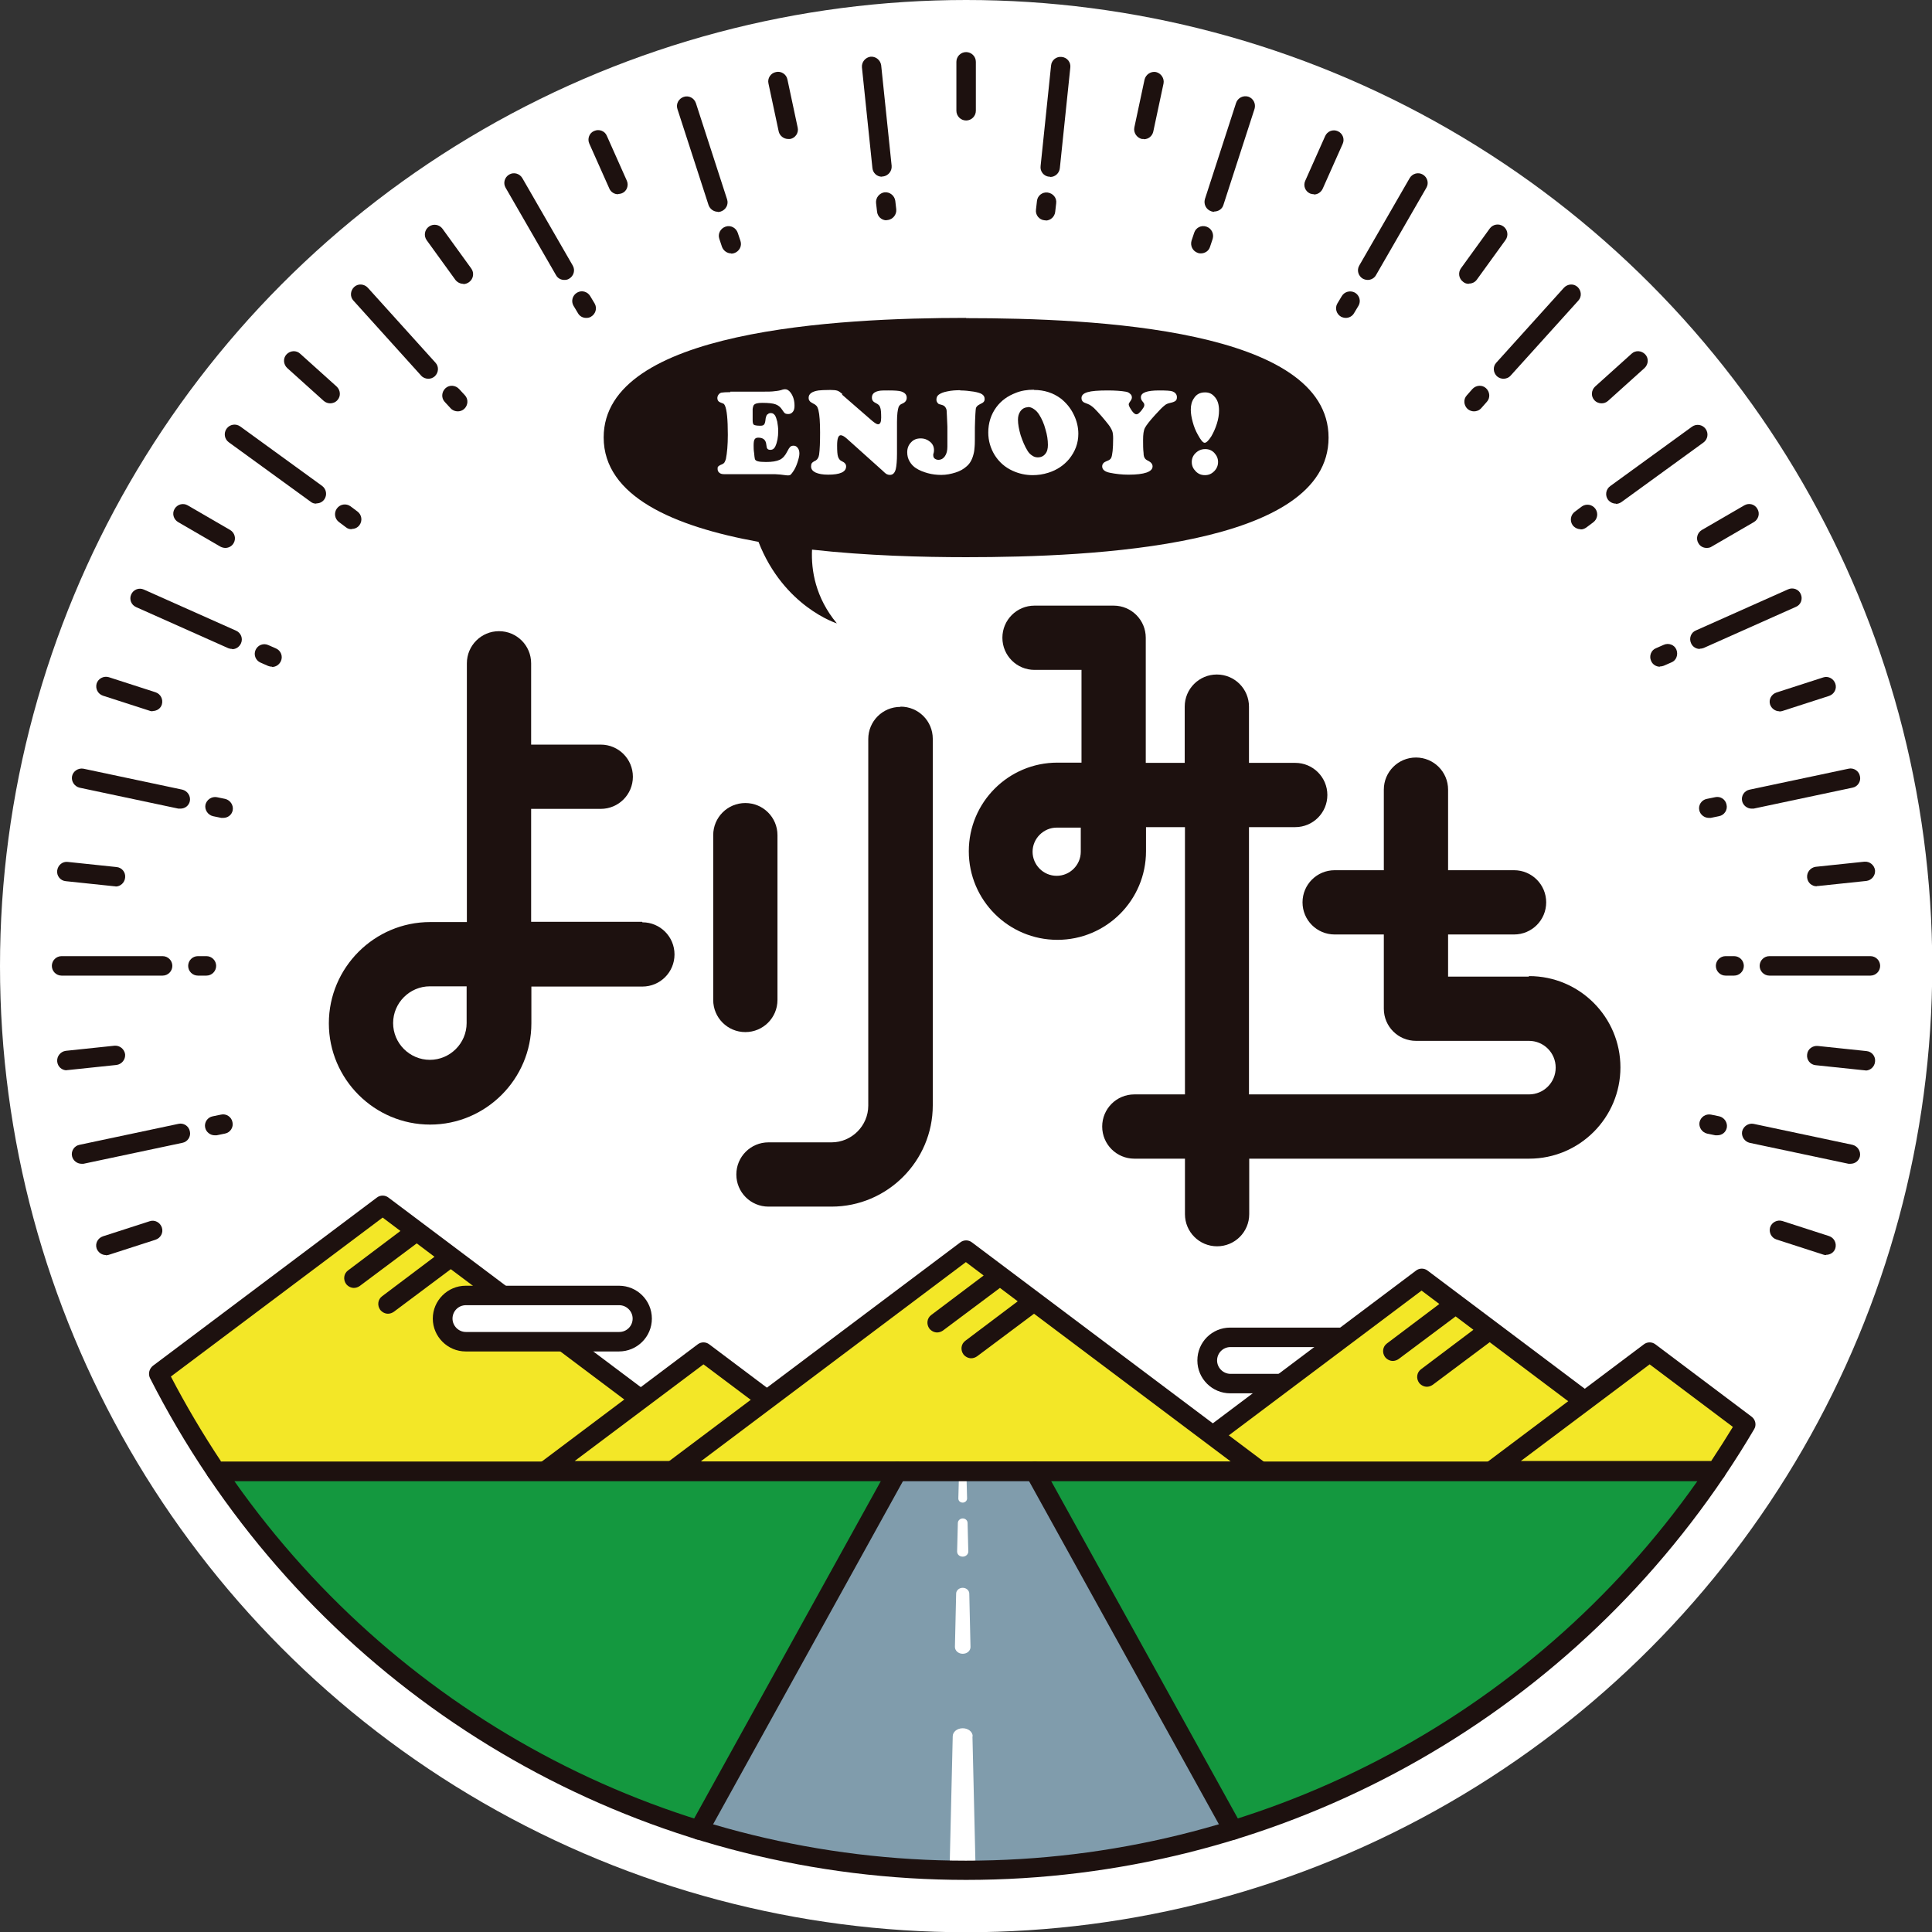 <?xml version="1.0" encoding="UTF-8"?>
<svg id="_レイヤー_2" data-name="レイヤー 2" xmlns="http://www.w3.org/2000/svg" viewBox="0 0 79.37 79.37">
  <rect x="0" y="0" width="79.37" height="79.37" fill="#333333" stroke="none"/>
  <defs>
    <style>
      .cls-1 {
        fill: #f3e727;
      }

      .cls-2 {
        fill: #14983f;
      }

      .cls-3 {
        fill: #fff;
      }

      .cls-4 {
        fill: #1d110f;
      }

      .cls-5 {
        fill: #809cac;
      }
    </style>
  </defs>
  <g id="_フッター" data-name="フッター">
    <g>
      <circle class="cls-3" cx="39.69" cy="39.69" r="39.69"/>
      <g>
        <g>
          <path class="cls-4" d="M31.94,41.08v-6.77c0-.73-.59-1.32-1.32-1.32s-1.32.59-1.32,1.32v6.77c0,.73.59,1.32,1.32,1.32s1.32-.59,1.32-1.32Z"/>
          <path class="cls-4" d="M36.99,29.04c-.73,0-1.32.59-1.32,1.32v15.06c0,.83-.68,1.51-1.51,1.51h-2.59c-.73,0-1.32.59-1.32,1.32s.59,1.32,1.32,1.32h2.59c2.29,0,4.16-1.87,4.16-4.16v-15.06c0-.73-.59-1.32-1.32-1.32Z"/>
          <path class="cls-4" d="M62.8,40.12h-3.31v-1.73h2.71c.73,0,1.32-.59,1.32-1.32s-.59-1.32-1.32-1.32h-2.71v-3.31c0-.73-.59-1.32-1.32-1.32s-1.32.59-1.32,1.32v3.31h-2.02c-.73,0-1.32.59-1.32,1.32s.59,1.32,1.32,1.32h2.02v3.05c0,.73.59,1.32,1.32,1.32h4.64c.61,0,1.1.49,1.1,1.1s-.49,1.1-1.1,1.1h-11.5v-10.98h1.9c.73,0,1.32-.59,1.32-1.32s-.59-1.32-1.32-1.32h-1.9v-2.31c0-.73-.59-1.32-1.32-1.32s-1.32.59-1.32,1.32v2.31h-1.6v-5.14c0-.73-.59-1.32-1.32-1.32h-3.25c-.73,0-1.32.59-1.32,1.32s.59,1.32,1.32,1.32h1.93v3.81h-.99c-2.01,0-3.64,1.63-3.64,3.64s1.63,3.64,3.64,3.64,3.64-1.63,3.64-3.64v-.99h1.6v10.98h-2.08c-.73,0-1.32.59-1.32,1.32s.59,1.32,1.32,1.32h2.08v2.28c0,.73.59,1.32,1.32,1.32s1.32-.59,1.32-1.32v-2.28h11.5c2.07,0,3.75-1.68,3.75-3.75s-1.68-3.75-3.75-3.75ZM43.41,35.98c-.55,0-.99-.45-.99-.99s.45-.99.99-.99h.99v.99c0,.55-.45.99-.99.99Z"/>
          <path class="cls-4" d="M26.38,37.87h-4.56v-4.64h2.86c.73,0,1.32-.59,1.32-1.32s-.59-1.32-1.32-1.32h-2.86v-3.34c0-.73-.59-1.32-1.32-1.32s-1.32.59-1.32,1.32v10.63h-1.51c-2.29,0-4.16,1.87-4.16,4.16s1.87,4.16,4.16,4.16,4.16-1.87,4.16-4.16v-1.51h4.56c.73,0,1.32-.59,1.32-1.32s-.59-1.32-1.32-1.32ZM19.17,42.03c0,.83-.68,1.51-1.51,1.51s-1.51-.68-1.51-1.51.68-1.51,1.51-1.51h1.51v1.51Z"/>
        </g>
        <g>
          <path class="cls-4" d="M36.23,7.26c-.2,0-.37-.15-.39-.36l-.43-4.13c-.02-.22.14-.41.35-.44.22-.02.41.14.44.35l.43,4.13c.02.22-.14.41-.35.44-.01,0-.03,0-.04,0Z"/>
          <path class="cls-4" d="M29.49,8.7c-.17,0-.32-.11-.38-.27l-1.28-3.95c-.07-.21.05-.43.26-.5.21-.07.43.05.5.26l1.28,3.95c.07.21-.05.43-.26.5-.04.01-.08.02-.12.02Z"/>
          <path class="cls-4" d="M23.18,11.5c-.14,0-.27-.07-.34-.2l-2.07-3.59c-.11-.19-.04-.43.15-.54.19-.11.43-.04.54.15l2.07,3.59c.11.19.04.43-.15.54-.06.04-.13.05-.2.05Z"/>
          <path class="cls-4" d="M17.6,15.56c-.11,0-.22-.04-.3-.13l-2.78-3.08c-.15-.16-.13-.41.03-.56.16-.15.41-.13.56.03l2.78,3.08c.15.16.13.41-.03.56-.08.07-.17.1-.27.1Z"/>
          <path class="cls-4" d="M12.99,20.69c-.08,0-.16-.02-.23-.08l-3.36-2.44c-.18-.13-.22-.38-.09-.56.13-.18.38-.22.56-.09l3.36,2.44c.18.13.22.38.09.56-.08.11-.2.16-.32.16Z"/>
          <path class="cls-4" d="M9.54,26.66c-.05,0-.11-.01-.16-.03l-3.79-1.69c-.2-.09-.29-.32-.2-.52.09-.2.32-.29.52-.2l3.79,1.69c.2.09.29.32.2.52-.07.15-.21.24-.36.24Z"/>
          <path class="cls-4" d="M7.41,33.22s-.06,0-.08,0l-4.06-.86c-.21-.05-.35-.26-.31-.47s.26-.35.47-.31l4.06.86c.21.05.35.26.31.47-.04.19-.2.31-.39.31Z"/>
          <path class="cls-4" d="M6.68,40.08H2.53c-.22,0-.4-.18-.4-.4s.18-.4.4-.4h4.15c.22,0,.4.18.4.4s-.18.4-.4.4Z"/>
          <path class="cls-4" d="M3.35,47.81c-.18,0-.35-.13-.39-.31-.05-.21.09-.43.31-.47l4.06-.86c.21-.05.43.09.47.31.05.21-.09.43-.31.47l-4.06.86s-.06,0-.08,0Z"/>
          <path class="cls-4" d="M76.02,47.81s-.06,0-.08,0l-4.06-.86c-.21-.05-.35-.26-.31-.47.05-.21.26-.35.47-.31l4.06.86c.21.05.35.26.31.47-.04.19-.2.31-.39.31Z"/>
          <path class="cls-4" d="M76.84,40.08h-4.15c-.22,0-.4-.18-.4-.4s.18-.4.4-.4h4.15c.22,0,.4.18.4.4s-.18.4-.4.4Z"/>
          <path class="cls-4" d="M71.96,33.22c-.18,0-.35-.13-.39-.31-.05-.21.09-.43.31-.47l4.06-.86c.21-.05.43.09.47.31.05.21-.09.43-.31.47l-4.06.86s-.06,0-.08,0Z"/>
          <path class="cls-4" d="M69.83,26.66c-.15,0-.3-.09-.36-.24-.09-.2,0-.44.2-.52l3.79-1.69c.2-.09.44,0,.52.2.09.2,0,.44-.2.52l-3.79,1.69c-.05.02-.11.03-.16.03Z"/>
          <path class="cls-4" d="M66.38,20.69c-.12,0-.24-.06-.32-.16-.13-.18-.09-.43.09-.56l3.36-2.44c.18-.13.43-.09.56.09.13.18.09.43-.09.56l-3.36,2.44c-.07.05-.15.08-.23.08Z"/>
          <path class="cls-4" d="M61.77,15.56c-.09,0-.19-.03-.27-.1-.16-.15-.18-.4-.03-.56l2.78-3.08c.15-.16.4-.18.56-.03s.18.4.03.56l-2.78,3.08c-.08.09-.19.13-.3.13Z"/>
          <path class="cls-4" d="M56.19,11.5c-.07,0-.14-.02-.2-.05-.19-.11-.26-.35-.15-.54l2.07-3.59c.11-.19.35-.26.54-.15.19.11.26.35.15.54l-2.07,3.59c-.07.13-.21.2-.34.2Z"/>
          <path class="cls-4" d="M49.88,8.7s-.08,0-.12-.02c-.21-.07-.32-.29-.26-.5l1.28-3.95c.07-.21.29-.32.5-.26.21.07.32.29.26.5l-1.28,3.95c-.05.17-.21.27-.38.27Z"/>
          <path class="cls-4" d="M39.69,4.95c-.22,0-.4-.18-.4-.4v-2.01c0-.22.18-.4.4-.4s.4.18.4.4v2.01c0,.22-.18.4-.4.4Z"/>
          <path class="cls-4" d="M43.14,7.26s-.03,0-.04,0c-.22-.02-.38-.22-.35-.44l.43-4.13c.02-.22.22-.38.44-.35.22.02.38.22.35.44l-.43,4.13c-.02.2-.19.36-.39.36Z"/>
          <path class="cls-4" d="M36.42,9.05c-.2,0-.37-.15-.39-.36l-.04-.35c-.02-.22.14-.41.35-.44.22-.02.41.14.44.35l.04.35c.02.22-.14.41-.35.44-.01,0-.03,0-.04,0Z"/>
          <path class="cls-4" d="M46.99,5.71s-.06,0-.08,0c-.21-.05-.35-.26-.31-.47l.42-1.97c.05-.21.26-.35.47-.31.21.05.35.26.31.47l-.42,1.97c-.04.19-.2.32-.39.32Z"/>
          <path class="cls-4" d="M42.95,9.05s-.03,0-.04,0c-.22-.02-.38-.22-.35-.44l.04-.35c.02-.22.22-.38.44-.35s.38.22.35.44l-.04.35c-.02.2-.19.36-.39.36Z"/>
          <path class="cls-4" d="M53.98,7.98c-.05,0-.11-.01-.16-.03-.2-.09-.29-.32-.2-.52l.82-1.84c.09-.2.32-.29.52-.2.2.09.29.32.2.52l-.82,1.84c-.07.15-.21.24-.36.24Z"/>
          <path class="cls-4" d="M49.33,10.41s-.08,0-.12-.02c-.21-.07-.32-.29-.26-.5l.11-.33c.07-.21.29-.32.5-.25.21.07.32.29.26.5l-.11.33c-.05.17-.21.27-.38.27Z"/>
          <path class="cls-4" d="M60.34,11.66c-.08,0-.16-.02-.23-.08-.18-.13-.22-.38-.09-.56l1.18-1.63c.13-.18.38-.22.56-.09.18.13.22.38.09.56l-1.18,1.63c-.08.11-.2.16-.32.16Z"/>
          <path class="cls-4" d="M55.29,13.06c-.07,0-.14-.02-.2-.05-.19-.11-.26-.35-.15-.54l.18-.3c.11-.19.35-.25.54-.15.19.11.26.35.15.54l-.18.3c-.07.13-.21.2-.34.2Z"/>
          <path class="cls-4" d="M65.8,16.57c-.11,0-.22-.04-.3-.13-.15-.16-.13-.41.03-.56l1.5-1.35c.16-.15.41-.13.56.03.15.16.13.41-.03.56l-1.5,1.35c-.08.07-.17.1-.27.1Z"/>
          <path class="cls-4" d="M60.56,16.9c-.09,0-.19-.03-.27-.1-.16-.15-.18-.4-.03-.56l.23-.26c.15-.16.4-.18.56-.03s.18.4.03.56l-.23.26c-.08.09-.19.13-.3.13Z"/>
          <path class="cls-4" d="M70.11,22.51c-.14,0-.27-.07-.34-.2-.11-.19-.04-.43.15-.54l1.74-1.01c.19-.11.43-.05.54.15.11.19.04.43-.15.54l-1.74,1.01c-.06.04-.13.05-.2.05Z"/>
          <path class="cls-4" d="M64.93,21.74c-.12,0-.24-.06-.32-.16-.13-.18-.09-.43.09-.56l.28-.21c.18-.13.43-.09.56.09.13.18.09.43-.09.56l-.28.21c-.07.05-.15.08-.23.08Z"/>
          <path class="cls-4" d="M73.1,29.22c-.17,0-.32-.11-.38-.27-.07-.21.05-.43.26-.5l1.92-.62c.21-.07.43.05.5.26.07.21-.05.43-.26.5l-1.92.62s-.08.02-.12.02Z"/>
          <path class="cls-4" d="M68.19,27.39c-.15,0-.3-.09-.36-.24-.09-.2,0-.44.2-.52l.32-.14c.2-.09.44,0,.52.2s0,.44-.2.52l-.32.14c-.05.02-.11.03-.16.03Z"/>
          <path class="cls-4" d="M74.63,36.41c-.2,0-.37-.15-.39-.36-.02-.22.14-.41.35-.44l2-.21c.22-.02.41.14.44.35.02.22-.14.41-.35.44l-2,.21s-.03,0-.04,0Z"/>
          <path class="cls-4" d="M70.2,33.6c-.18,0-.35-.13-.39-.31-.05-.21.09-.43.31-.47l.34-.07c.22-.05.43.09.47.31.05.21-.09.43-.31.47l-.34.07s-.06,0-.08,0Z"/>
          <path class="cls-4" d="M76.63,43.97s-.03,0-.04,0l-2-.21c-.22-.02-.38-.22-.35-.44.02-.22.22-.37.44-.35l2,.21c.22.02.38.22.35.44-.02.2-.19.36-.39.36Z"/>
          <path class="cls-4" d="M71.24,40.08h-.35c-.22,0-.4-.18-.4-.4s.18-.4.4-.4h.35c.22,0,.4.18.4.4s-.18.4-.4.4Z"/>
          <path class="cls-4" d="M75.02,51.56s-.08,0-.12-.02l-1.92-.62c-.21-.07-.32-.29-.26-.5.07-.21.29-.32.5-.26l1.92.62c.21.07.32.29.26.5-.05.17-.21.27-.38.27Z"/>
          <path class="cls-4" d="M32.38,5.71c-.18,0-.35-.13-.39-.31l-.42-1.97c-.05-.21.09-.43.31-.47.21-.05.43.09.47.31l.42,1.97c.05.21-.09.43-.31.47-.03,0-.06,0-.08,0Z"/>
          <path class="cls-4" d="M30.04,10.41c-.17,0-.32-.11-.38-.27l-.11-.33c-.07-.21.05-.43.26-.5.21-.07.43.05.5.26l.11.33c.07.21-.05.43-.26.5-.04.01-.08.02-.12.02Z"/>
          <path class="cls-4" d="M25.39,7.98c-.15,0-.3-.09-.36-.24l-.82-1.84c-.09-.2,0-.44.2-.52.2-.09.44,0,.52.2l.82,1.84c.09.2,0,.44-.2.52-.05.02-.11.03-.16.03Z"/>
          <path class="cls-4" d="M24.08,13.06c-.14,0-.27-.07-.34-.2l-.18-.3c-.11-.19-.04-.43.15-.54.19-.11.43-.04.54.15l.18.3c.11.19.04.43-.15.54-.06.04-.13.05-.2.05Z"/>
          <path class="cls-4" d="M19.03,11.66c-.12,0-.24-.06-.32-.16l-1.18-1.63c-.13-.18-.09-.43.09-.56.18-.13.43-.09.56.09l1.18,1.63c.13.18.09.43-.09.56-.07.05-.15.08-.23.08Z"/>
          <path class="cls-4" d="M18.81,16.9c-.11,0-.22-.04-.3-.13l-.24-.26c-.15-.16-.13-.41.03-.56.16-.15.41-.13.56.03l.24.26c.15.16.13.41-.03.56-.08.07-.17.1-.27.1Z"/>
          <path class="cls-4" d="M13.57,16.57c-.09,0-.19-.03-.27-.1l-1.5-1.35c-.16-.15-.18-.4-.03-.56.15-.16.4-.18.56-.03l1.5,1.35c.16.15.18.4.03.56-.08.09-.19.13-.3.13Z"/>
          <path class="cls-4" d="M14.44,21.74c-.08,0-.16-.02-.23-.08l-.28-.21c-.18-.13-.22-.38-.09-.56.13-.18.38-.22.56-.09l.28.21c.18.13.22.38.09.56-.08.11-.2.16-.32.16Z"/>
          <path class="cls-4" d="M9.26,22.51c-.07,0-.14-.02-.2-.05l-1.74-1.01c-.19-.11-.26-.35-.15-.54s.35-.26.54-.15l1.74,1.01c.19.11.26.35.15.54-.07.13-.21.2-.34.2Z"/>
          <path class="cls-4" d="M11.18,27.39c-.05,0-.11-.01-.16-.03l-.32-.14c-.2-.09-.29-.32-.2-.52.09-.2.32-.29.52-.2l.32.14c.2.09.29.32.2.52-.07.15-.21.24-.36.24Z"/>
          <path class="cls-4" d="M6.27,29.22s-.08,0-.12-.02l-1.92-.62c-.21-.07-.32-.29-.26-.5.07-.21.29-.32.5-.26l1.92.62c.21.07.32.29.26.5-.05.17-.21.27-.38.27Z"/>
          <path class="cls-4" d="M9.17,33.6s-.06,0-.08,0l-.34-.07c-.21-.05-.35-.26-.31-.47.05-.21.26-.35.47-.31l.34.07c.21.05.35.26.31.47-.04.19-.2.31-.39.31Z"/>
          <path class="cls-4" d="M4.74,36.41s-.03,0-.04,0l-2-.21c-.22-.02-.38-.22-.35-.44s.22-.38.44-.35l2,.21c.22.02.38.22.35.44-.02.2-.19.36-.39.36Z"/>
          <path class="cls-4" d="M8.48,40.08h-.35c-.22,0-.4-.18-.4-.4s.18-.4.4-.4h.35c.22,0,.4.18.4.4s-.18.4-.4.4Z"/>
          <path class="cls-4" d="M2.74,43.97c-.2,0-.37-.15-.39-.36-.02-.22.14-.41.35-.44l2-.21c.22-.02.41.14.44.35.02.22-.14.41-.35.44l-2,.21s-.03,0-.04,0Z"/>
          <path class="cls-4" d="M8.82,46.64c-.18,0-.35-.13-.39-.31-.05-.21.09-.43.31-.47l.34-.07c.21-.05.43.09.47.31.05.21-.09.43-.31.47l-.34.07s-.06,0-.08,0Z"/>
          <path class="cls-4" d="M4.35,51.56c-.17,0-.32-.11-.38-.27-.07-.21.05-.43.26-.5l1.92-.62c.21-.07.43.05.5.26.07.21-.05.43-.26.5l-1.92.62s-.08.02-.12.02Z"/>
          <path class="cls-4" d="M70.55,46.64s-.06,0-.08,0l-.34-.07c-.21-.05-.35-.26-.31-.47.05-.22.26-.35.47-.31l.34.07c.21.05.35.26.31.47-.04.19-.2.31-.39.31Z"/>
        </g>
        <g>
          <path class="cls-4" d="M39.69,13.06c-5.29,0-14.89.5-14.89,4.91,0,2.42,2.88,3.66,6.36,4.29,1.04,2.67,3.22,3.35,3.22,3.35-.88-1.06-1.06-2.18-1.02-3.03,2.24.25,4.54.31,6.33.31,5.26,0,14.89-.44,14.89-4.91s-9.63-4.91-14.89-4.91Z"/>
          <path class="cls-3" d="M30,16.09h1.27c.26,0,.44,0,.56-.02.12-.01.23-.03.34-.07.03,0,.06-.01.08-.01.09,0,.16.05.23.14.11.15.16.33.16.54,0,.11-.02.19-.07.25-.05.06-.11.09-.19.09-.05,0-.1-.01-.13-.03-.03-.02-.07-.07-.12-.15-.07-.11-.16-.18-.27-.22-.11-.04-.29-.06-.55-.06-.19,0-.3.03-.35.1-.02.04-.03.08-.04.15,0,.06,0,.22,0,.47,0,.1.02.16.05.18s.12.04.26.04c.07,0,.12-.01.15-.04s.05-.08.06-.15c.01-.1.02-.16.04-.2.01-.04.03-.07.07-.09.03-.03.07-.04.12-.04.07,0,.12.03.17.1.03.05.06.13.09.25.02.12.04.25.04.38,0,.26-.04.47-.12.64-.04.09-.11.14-.2.14-.06,0-.09-.01-.12-.04s-.04-.09-.05-.18c-.02-.19-.13-.28-.33-.28-.07,0-.12.02-.15.07-.03.05-.04.13-.04.26,0,.08,0,.18.02.3.01.12.02.2.03.24.01.05.05.08.12.1s.18.03.34.03c.25,0,.43-.03.56-.09s.23-.18.31-.34c.05-.1.09-.16.12-.19s.08-.05.14-.05c.07,0,.13.03.17.09.05.06.07.14.07.23,0,.1-.03.22-.08.37-.05.15-.11.28-.19.39-.04.06-.07.09-.09.11-.02.02-.06.03-.09.03-.03,0-.08,0-.14-.01-.11-.02-.25-.03-.42-.04h-2.09c-.08,0-.15-.02-.19-.06-.05-.04-.07-.09-.07-.16,0-.05,0-.08.03-.1.02-.02.06-.05.14-.08.05-.02.09-.05.11-.08.02-.03.04-.08.06-.14.05-.25.08-.58.08-1,0-.63-.04-1.03-.12-1.2-.02-.03-.03-.06-.05-.07-.02-.01-.06-.03-.12-.05-.09-.03-.14-.09-.14-.19,0-.05.02-.1.05-.14.03-.04.07-.07.12-.08.06-.01.19-.02.37-.02Z"/>
          <path class="cls-3" d="M34.59,16.21l1.23,1.07c.12.1.2.15.25.15.09,0,.13-.09.13-.27,0-.21-.01-.35-.04-.42-.02-.08-.08-.13-.16-.17-.06-.03-.11-.06-.14-.1s-.04-.08-.04-.14c0-.14.09-.23.28-.27.08-.02.21-.02.4-.02.25,0,.42.01.52.04.15.05.23.13.23.26,0,.11-.06.19-.18.24-.05.02-.08.04-.1.06-.02.02-.03.04-.05.07-.04.11-.07.31-.07.62v.8c0,.12,0,.29,0,.51,0,.29-.02.5-.05.63-.04.16-.12.24-.24.24-.05,0-.09-.01-.13-.03-.04-.02-.1-.07-.18-.15l-1.46-1.31c-.1-.09-.19-.14-.25-.14-.1,0-.15.14-.15.42,0,.23.01.38.04.47.03.08.08.15.16.18.11.05.17.12.17.21,0,.23-.25.34-.74.34-.22,0-.39-.03-.52-.09-.12-.06-.18-.14-.18-.25,0-.06.01-.1.03-.13s.07-.07.16-.11c.08-.05.12-.13.14-.24.03-.21.04-.52.04-.91,0-.42-.02-.73-.07-.93-.02-.07-.04-.12-.07-.16-.03-.03-.07-.07-.14-.1-.07-.04-.13-.07-.15-.11-.03-.03-.04-.08-.04-.13,0-.16.14-.26.41-.3.09-.01.25-.02.48-.02.13,0,.23.01.29.03.06.02.13.07.21.14Z"/>
          <path class="cls-3" d="M39.45,16.04c.18,0,.37.02.56.05.16.03.27.06.34.11.07.05.1.11.1.19,0,.05-.01.09-.04.12-.02.03-.08.06-.16.1-.1.05-.15.11-.16.17s-.03.32-.04.78c0,.44,0,.7-.01.78s-.01.17-.03.25c-.05.24-.14.43-.29.56-.12.11-.27.2-.46.26-.19.06-.38.1-.59.1-.18,0-.37-.02-.55-.07s-.34-.11-.48-.2c-.11-.07-.2-.16-.27-.28s-.1-.24-.1-.38c0-.16.05-.3.16-.41.1-.11.23-.16.39-.16s.28.05.39.14c.11.09.16.21.16.34,0,.03,0,.09-.03.17,0,.02,0,.03,0,.05,0,.05.02.1.06.13s.09.05.15.05c.11,0,.2-.05.27-.15.07-.1.1-.23.1-.39v-.22s0-.6,0-.6c-.01-.37-.03-.58-.03-.65,0-.06-.03-.12-.06-.16-.02-.03-.05-.05-.07-.06s-.07-.03-.15-.05c-.04,0-.07-.03-.1-.07s-.04-.08-.04-.12c0-.09.03-.16.1-.21s.18-.1.34-.13c.18-.04.36-.05.54-.05Z"/>
          <path class="cls-3" d="M42.48,16.02c.42,0,.79.12,1.11.36.21.17.39.38.52.65.13.26.19.53.19.79,0,.39-.13.73-.38,1.04-.22.26-.5.45-.85.56-.22.07-.43.1-.65.1-.28,0-.56-.06-.82-.18-.31-.14-.56-.36-.74-.65-.17-.28-.26-.59-.26-.92,0-.39.11-.74.33-1.04.2-.27.46-.46.8-.59.22-.09.47-.13.74-.13ZM42.24,16.73c-.14,0-.25.06-.33.18-.06.09-.09.2-.09.33,0,.19.04.4.11.64.08.24.17.46.29.65.05.08.11.14.19.19.07.05.15.07.23.07.12,0,.23-.05.3-.14.08-.09.11-.22.11-.37,0-.2-.03-.41-.1-.64-.06-.23-.15-.43-.25-.59-.06-.1-.13-.18-.22-.24-.08-.06-.17-.09-.25-.09Z"/>
          <path class="cls-3" d="M45.5,16.04c.32,0,.57.02.74.05.08.01.14.04.19.09.05.04.07.09.07.15,0,.04-.02.09-.05.13-.05.07-.08.12-.08.15,0,.06.05.15.14.28.06.08.12.13.17.13.03,0,.07-.01.1-.04s.08-.07.13-.14c.06-.08.1-.14.1-.19,0-.03,0-.05-.01-.07,0-.01-.03-.05-.08-.11-.03-.04-.05-.09-.05-.15,0-.19.25-.28.75-.28.28,0,.47.01.55.04.05.02.1.05.13.09.04.05.05.1.05.15,0,.07-.02.12-.06.15-.04.03-.11.06-.21.08-.09.02-.18.05-.24.11-.07.05-.2.18-.38.38-.22.24-.36.42-.42.53-.06.11-.08.28-.08.51,0,.19,0,.37.02.53,0,.1.02.17.05.21.02.04.07.08.14.11.12.06.18.14.18.23,0,.22-.33.34-.99.34-.27,0-.53-.03-.77-.08-.2-.04-.31-.13-.31-.26,0-.1.06-.17.19-.22.09-.03.15-.07.18-.13.05-.11.08-.38.08-.8,0-.13-.01-.23-.04-.31-.03-.07-.08-.17-.17-.28-.19-.24-.38-.46-.57-.65-.09-.08-.17-.14-.25-.17-.11-.04-.18-.07-.2-.09-.05-.04-.07-.09-.07-.16,0-.11.08-.19.25-.24.17-.05.44-.07.83-.07Z"/>
          <path class="cls-3" d="M49.51,16.12c.15,0,.27.05.37.16.14.14.2.33.2.59,0,.17-.03.35-.09.54-.06.19-.14.37-.23.52-.11.17-.2.26-.27.26s-.16-.11-.28-.33c-.09-.16-.16-.33-.21-.52-.05-.18-.08-.35-.08-.51,0-.19.04-.34.13-.47.1-.16.25-.24.45-.24ZM49.52,18.45c.14,0,.27.05.37.16.1.11.15.23.15.37s-.05.27-.16.38c-.11.11-.23.16-.38.16s-.27-.05-.37-.15c-.11-.11-.17-.23-.17-.39,0-.14.05-.26.15-.36.11-.11.24-.17.4-.17Z"/>
        </g>
        <g>
          <rect class="cls-3" x="49.6" y="54.94" width="8.2" height="1.9" rx=".95" ry=".95"/>
          <path class="cls-4" d="M56.84,57.24h-6.3c-.74,0-1.35-.6-1.35-1.35s.6-1.35,1.35-1.35h6.3c.74,0,1.35.6,1.35,1.35s-.6,1.35-1.35,1.35ZM50.55,55.34c-.31,0-.55.25-.55.55s.25.55.55.55h6.3c.31,0,.55-.25.55-.55s-.25-.55-.55-.55h-6.3Z"/>
          <polygon class="cls-1" points="58.41 52.52 47.89 60.41 68.92 60.41 58.41 52.52"/>
          <path class="cls-4" d="M69.16,60.1l-10.51-7.9c-.14-.11-.34-.11-.48,0l-10.51,7.9c-.14.1-.19.28-.14.44s.21.27.38.27h21.03c.17,0,.32-.11.38-.27s0-.34-.14-.44ZM49.08,60.02l9.32-7,.73.55-2.15,1.62c-.18.13-.21.38-.08.56.08.1.2.16.32.16.08,0,.17-.03.24-.08l2.34-1.75.73.55-2.15,1.62c-.18.13-.21.38-.08.56.08.1.2.16.32.16.08,0,.17-.03.24-.08l2.34-1.75,6.53,4.91h-18.64Z"/>
          <path class="cls-1" d="M15.72,49.52l-9.2,6.91c.7,1.38,1.48,2.71,2.34,3.98h21.37l-14.51-10.9Z"/>
          <path class="cls-4" d="M30.47,60.1l-14.51-10.9c-.14-.11-.34-.11-.48,0l-9.2,6.91c-.15.12-.2.33-.12.5.69,1.36,1.48,2.71,2.37,4.03.07.11.2.18.33.18h21.37c.17,0,.32-.11.38-.27s0-.34-.14-.44ZM9.07,60.02c-.75-1.13-1.44-2.3-2.05-3.47l8.7-6.53.73.55-2.15,1.62c-.18.13-.21.38-.08.56.08.1.2.16.32.16.08,0,.17-.03.24-.08l2.34-1.75.73.55-2.15,1.62c-.18.13-.21.38-.08.56.08.1.2.16.32.16.08,0,.17-.03.24-.08l2.34-1.75,10.53,7.91H9.07Z"/>
          <path class="cls-5" d="M36.86,60.45l-8.15,14.73c3.47,1.07,7.15,1.65,10.97,1.65s7.5-.58,10.97-1.65l-8.15-14.73h-5.65Z"/>
          <g>
            <path class="cls-3" d="M39.96,71.33c0-.18-.18-.33-.41-.33s-.41.15-.41.33l-.13,5.5h1.07l-.13-5.5Z"/>
            <path class="cls-3" d="M39.55,63.95c.13,0,.23-.1.23-.21l-.03-1.17c0-.11-.09-.19-.2-.19s-.2.09-.2.19l-.03,1.17c0,.12.1.21.23.21Z"/>
            <path class="cls-3" d="M39.55,61.73c.1,0,.18-.08.18-.17l-.02-.73h-.32l-.02.73c0,.1.08.17.18.17Z"/>
            <path class="cls-3" d="M39.55,67.94c.18,0,.32-.12.32-.28l-.05-2.19h0c0-.13-.12-.24-.27-.24s-.27.11-.27.24h0l-.05,2.19c0,.15.14.28.32.28Z"/>
          </g>
          <polygon class="cls-1" points="28.9 55.55 22.42 60.41 35.38 60.41 28.9 55.55"/>
          <path class="cls-4" d="M35.38,60.81h-12.96c-.17,0-.32-.11-.38-.27s0-.34.14-.44l6.48-4.87c.14-.11.34-.11.48,0l6.48,4.87c.14.1.19.28.14.44s-.21.27-.38.27ZM23.61,60.02h10.58l-5.29-3.97-5.29,3.97Z"/>
          <rect class="cls-3" x="18.19" y="53.22" width="8.2" height="1.9" rx=".95" ry=".95"/>
          <path class="cls-4" d="M25.43,55.52h-6.3c-.74,0-1.35-.61-1.35-1.35s.61-1.35,1.35-1.35h6.3c.74,0,1.35.6,1.35,1.35s-.61,1.35-1.35,1.35ZM19.14,53.62c-.31,0-.55.25-.55.55s.25.55.55.55h6.3c.31,0,.55-.25.55-.55s-.25-.55-.55-.55h-6.3Z"/>
          <polygon class="cls-1" points="39.69 51.35 27.62 60.41 51.75 60.41 39.69 51.35"/>
          <path class="cls-4" d="M51.99,60.1l-12.06-9.06c-.14-.11-.34-.11-.48,0l-12.06,9.06c-.14.1-.19.28-.14.44s.21.27.38.27h24.13c.17,0,.32-.11.38-.27s0-.34-.14-.44ZM28.81,60.02l10.87-8.17.73.55-2.15,1.62c-.18.13-.21.38-.08.56.08.1.2.16.32.16.08,0,.17-.03.24-.08l2.34-1.75.73.55-2.15,1.62c-.18.13-.21.38-.08.56.08.1.2.16.32.16.08,0,.17-.03.24-.08l2.34-1.75,8.08,6.07h-21.75Z"/>
          <path class="cls-2" d="M8.88,60.45c4.69,6.94,11.66,12.21,19.83,14.73l8.15-14.73H8.88Z"/>
          <path class="cls-2" d="M70.49,60.45h-27.98l8.15,14.73c8.18-2.52,15.15-7.79,19.84-14.73Z"/>
          <path class="cls-4" d="M39.69,77.23c-12.49,0-24.14-6.19-31.14-16.56-.08-.12-.09-.28-.02-.41.07-.13.2-.21.35-.21h61.62c.15,0,.28.08.35.21.07.13.06.29-.02.41-7,10.37-18.64,16.56-31.14,16.56ZM9.63,60.85c6.9,9.78,18.07,15.59,30.05,15.59s23.16-5.81,30.05-15.59H9.63Z"/>
          <path class="cls-4" d="M28.71,75.58c-.07,0-.13-.02-.19-.05-.19-.11-.26-.35-.16-.54l8.15-14.73c.11-.19.35-.26.54-.16.19.11.26.35.16.54l-8.15,14.73c-.07.13-.21.21-.35.21Z"/>
          <path class="cls-4" d="M50.66,75.58c-.14,0-.28-.07-.35-.21l-8.15-14.73c-.11-.19-.04-.43.16-.54.19-.11.43-.04.54.16l8.15,14.73c.11.19.04.43-.16.54-.06.03-.13.05-.19.05Z"/>
          <path class="cls-1" d="M67.77,55.55l-6.48,4.87h9.23c.42-.62.82-1.25,1.2-1.9l-3.95-2.97Z"/>
          <path class="cls-4" d="M70.52,60.81h-9.23c-.17,0-.32-.11-.38-.27s0-.34.14-.44l6.48-4.87c.14-.11.34-.11.48,0l3.95,2.97c.16.12.21.35.1.52-.37.63-.78,1.28-1.21,1.92-.07.11-.2.18-.33.18ZM62.48,60.02h7.82c.31-.47.61-.94.89-1.4l-3.42-2.57-5.29,3.97Z"/>
        </g>
      </g>
    </g>
  </g>
</svg>